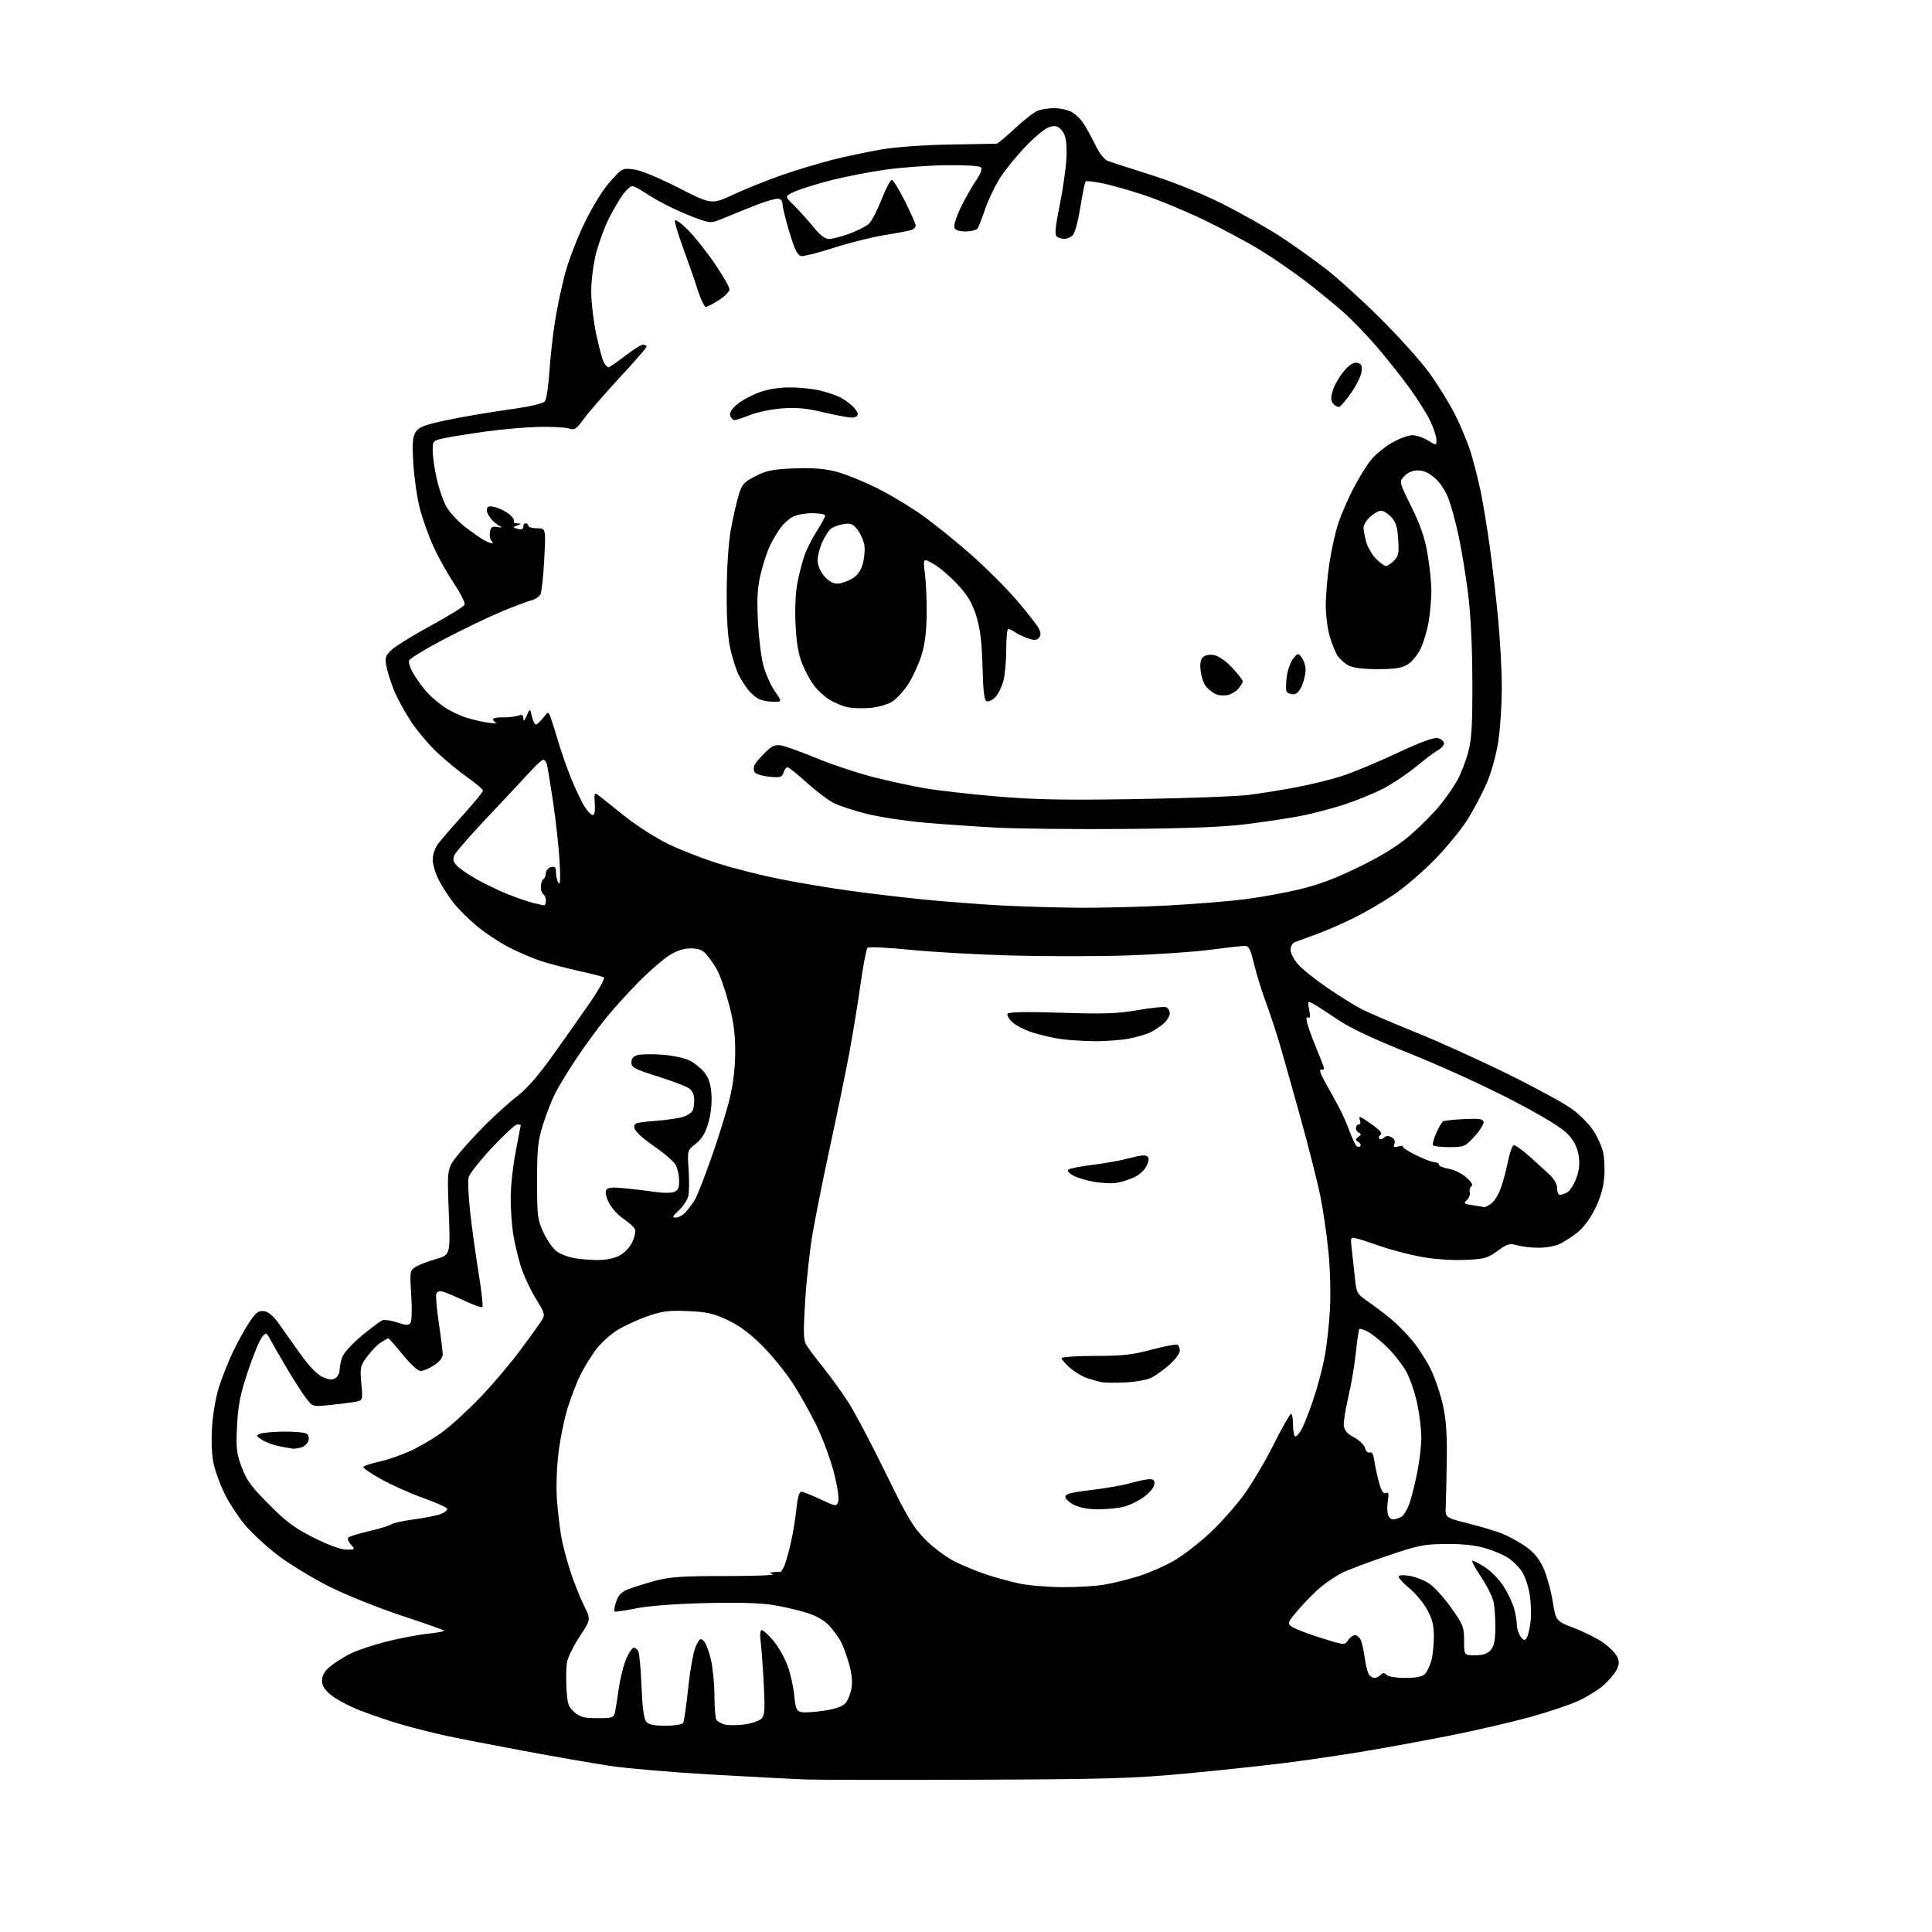 <?xml version="1.0" encoding="UTF-8" standalone="no"?>
<svg 
  version="1.1" 
  xmlns="http://www.w3.org/2000/svg" 
  xmlns:xlink="http://www.w3.org/1999/xlink" 
  xmlns:svg="http://www.w3.org/2000/svg"
  xmlns:rdf="http://www.w3.org/1999/02/22-rdf-syntax-ns#"
  xmlns:cc="http://creativecommons.org/ns#"
  xmlns:dc="http://purl.org/dc/elements/1.1/"
  viewBox="0 0 768 768"
  width="768"
  height="768"
>
<style>svg {background-color: white; }</style>"
<path stroke="none" fill="black" fill-rule="evenodd" d="M389.00,707.46C356.82,707.59 326.23,707.55 321.00,707.38C315.77,707.21 298.68,706.33 283.00,705.43C267.32,704.52 249.10,702.97 242.50,701.97C235.90,700.97 220.60,698.31 208.50,696.06C196.40,693.81 182.45,691.09 177.50,690.03C172.55,688.96 164.50,686.93 159.60,685.51C154.71,684.09 147.22,681.55 142.96,679.86C138.70,678.18 133.59,675.46 131.61,673.83C129.01,671.69 128.00,670.06 128.00,668.02C128.00,666.06 128.98,664.35 131.14,662.53C132.87,661.08 136.46,658.79 139.12,657.44C141.77,656.09 148.35,653.89 153.72,652.54C159.10,651.18 166.55,649.77 170.28,649.40C174.00,649.02 176.81,648.47 176.51,648.18C176.21,647.88 168.66,645.22 159.73,642.28C150.80,639.33 138.10,634.25 131.50,630.99C124.90,627.74 115.55,622.09 110.73,618.45C105.90,614.81 99.74,609.10 97.03,605.75C94.32,602.40 90.79,596.93 89.17,593.58C87.55,590.24 85.67,585.08 84.98,582.13C84.21,578.80 83.94,573.27 84.27,567.63C84.57,562.42 85.75,555.49 87.01,551.50C88.23,547.65 90.72,541.35 92.55,537.50C94.38,533.65 97.31,528.34 99.07,525.70C101.70,521.73 102.72,520.95 104.87,521.20C106.63,521.40 108.54,522.97 110.72,526.00C112.50,528.48 116.33,533.88 119.23,538.00C122.47,542.60 125.82,546.16 127.91,547.20C130.37,548.43 131.83,548.63 133.16,547.92C134.17,547.37 135.00,545.89 135.00,544.61C135.00,543.34 135.49,540.99 136.08,539.40C136.67,537.80 140.13,534.02 143.77,531.00C147.40,527.98 151.10,525.21 151.97,524.86C152.85,524.51 155.53,524.89 157.92,525.70C161.54,526.92 162.43,526.94 163.19,525.83C163.69,525.10 163.82,520.17 163.47,514.82C162.87,505.46 162.93,505.10 165.17,503.65C166.45,502.83 170.10,501.41 173.28,500.50C179.05,498.84 179.05,498.84 178.39,481.67C177.72,464.50 177.72,464.50 181.93,459.20C184.24,456.28 189.43,450.63 193.46,446.63C197.50,442.64 203.13,437.60 205.99,435.43C209.26,432.96 214.23,427.24 219.40,420.00C223.93,413.68 230.65,404.15 234.34,398.82C238.03,393.49 240.60,388.87 240.06,388.54C239.52,388.20 234.93,387.02 229.87,385.92C224.81,384.82 217.94,382.99 214.59,381.87C211.24,380.75 205.56,378.29 201.98,376.41C198.39,374.53 192.86,370.85 189.70,368.24C186.53,365.64 182.34,361.48 180.37,359.00C178.41,356.52 175.72,352.38 174.40,349.78C173.08,347.19 172.00,343.54 172.00,341.67C172.00,339.72 172.93,337.04 174.18,335.38C175.39,333.80 179.89,328.60 184.18,323.84C188.48,319.08 192.00,314.78 192.00,314.29C192.00,313.80 189.34,311.52 186.08,309.22C182.83,306.93 177.43,302.52 174.10,299.43C170.76,296.34 165.97,290.71 163.45,286.93C160.94,283.15 157.84,277.45 156.57,274.28C155.30,271.10 153.95,266.79 153.57,264.70C152.97,261.35 153.23,260.59 155.81,258.20C157.42,256.72 164.46,252.39 171.46,248.59C178.46,244.79 184.41,241.09 184.69,240.37C184.97,239.65 183.11,235.92 180.56,232.09C178.01,228.25 174.35,221.71 172.43,217.55C170.51,213.39 168.03,206.50 166.92,202.24C165.81,197.98 164.64,189.91 164.31,184.29C163.83,175.99 164.01,173.64 165.28,171.69C166.55,169.75 168.76,168.90 177.17,167.10C182.85,165.88 193.80,164.00 201.50,162.92C210.77,161.62 215.87,160.46 216.61,159.48C217.22,158.67 218.02,153.39 218.40,147.75C218.77,142.11 219.75,133.22 220.57,128.00C221.39,122.78 223.18,114.22 224.55,109.00C225.92,103.78 229.47,94.53 232.44,88.45C235.68,81.82 239.74,75.28 242.61,72.09C247.31,66.86 247.45,66.79 251.94,67.35C254.73,67.70 261.62,70.53 269.68,74.64C282.86,81.36 282.86,81.36 291.68,77.27C296.53,75.02 305.19,71.55 310.92,69.56C316.65,67.58 325.67,64.85 330.96,63.51C336.26,62.17 345.07,60.32 350.54,59.39C356.50,58.39 367.53,57.61 378.00,57.45C387.62,57.30 395.85,57.14 396.28,57.09C396.70,57.04 399.97,54.29 403.53,50.97C407.09,47.66 411.16,44.51 412.57,43.97C413.98,43.44 416.92,43.00 419.11,43.00C421.31,43.00 424.38,43.66 425.95,44.48C427.52,45.29 429.80,47.57 431.02,49.54C432.24,51.51 434.32,55.36 435.64,58.09C436.98,60.87 439.01,63.44 440.27,63.92C441.49,64.40 449.18,66.89 457.33,69.47C466.57,72.38 477.34,76.73 485.87,81.00C493.41,84.78 503.83,90.66 509.04,94.07C514.24,97.49 522.33,103.24 527.00,106.86C531.67,110.47 541.41,119.30 548.62,126.47C555.84,133.63 564.55,143.31 567.98,147.98C571.40,152.64 576.13,160.29 578.49,164.98C580.84,169.66 583.70,176.65 584.85,180.50C585.99,184.35 587.64,190.88 588.52,195.00C589.39,199.12 590.98,208.65 592.05,216.17C593.11,223.69 594.66,236.93 595.49,245.58C596.32,254.24 597.00,266.76 596.99,273.41C596.99,280.06 596.38,289.55 595.63,294.51C594.88,299.49 592.92,306.76 591.22,310.79C589.54,314.79 586.06,321.44 583.49,325.57C580.92,329.70 574.92,337.03 570.16,341.86C565.40,346.70 558.12,352.92 553.99,355.69C549.86,358.47 542.89,362.54 538.49,364.74C534.10,366.94 527.35,369.89 523.50,371.29C519.65,372.68 515.71,374.14 514.75,374.52C513.77,374.91 513.00,376.26 513.00,377.57C513.00,378.87 514.36,381.48 516.02,383.37C517.68,385.26 522.97,389.49 527.77,392.77C532.57,396.05 538.80,399.90 541.61,401.32C544.42,402.73 554.10,406.87 563.11,410.51C572.13,414.15 588.58,421.61 599.68,427.09C610.78,432.57 622.23,438.83 625.13,441.01C628.03,443.19 631.66,446.85 633.21,449.14C634.75,451.43 636.51,455.15 637.11,457.41C637.72,459.66 638.00,464.34 637.72,467.80C637.38,472.08 636.21,476.16 634.08,480.50C632.21,484.28 629.42,488.08 627.22,489.81C625.17,491.41 622.06,493.46 620.30,494.36C618.52,495.27 614.74,496.00 611.79,496.00C608.87,496.00 604.97,495.56 603.11,495.03C600.11,494.17 599.24,494.42 595.26,497.28C591.17,500.22 590.01,500.53 582.06,500.84C576.77,501.05 569.94,500.55 564.67,499.56C559.90,498.67 552.74,496.79 548.75,495.38C544.76,493.97 540.44,492.57 539.14,492.27C536.85,491.74 536.79,491.87 537.35,496.61C537.67,499.30 538.22,504.36 538.58,507.85C539.20,513.99 539.37,514.30 543.75,517.35C546.25,519.08 550.31,522.15 552.77,524.17C555.24,526.18 559.18,530.18 561.53,533.04C563.88,535.90 567.16,541.03 568.82,544.44C570.48,547.85 572.63,554.21 573.58,558.57C574.86,564.37 575.27,570.26 575.11,580.50C575.00,588.20 574.82,596.48 574.70,598.90C574.50,603.31 574.50,603.31 583.50,605.55C588.45,606.78 594.60,608.62 597.18,609.65C599.75,610.67 603.94,612.98 606.49,614.78C609.77,617.09 611.84,619.59 613.51,623.28C614.82,626.15 616.48,632.08 617.20,636.46C618.50,644.41 618.50,644.41 625.84,647.21C629.87,648.74 635.10,651.39 637.46,653.08C639.82,654.78 642.26,657.27 642.88,658.63C643.75,660.55 643.68,661.72 642.55,663.90C641.75,665.44 639.41,668.19 637.33,670.01C635.26,671.83 630.69,674.63 627.18,676.22C623.68,677.81 615.11,680.67 608.15,682.58C601.19,684.48 587.85,687.59 578.50,689.49C569.15,691.38 553.62,694.26 544.00,695.89C534.38,697.53 519.08,699.78 510.00,700.90C500.93,702.03 483.15,703.91 470.50,705.09C450.55,706.95 439.74,707.26 389.00,707.46zM264.56,686.00C268.06,686.00 271.18,685.51 271.56,684.91C271.93,684.31 272.84,677.99 273.59,670.87C274.35,663.57 275.67,656.39 276.62,654.39C278.09,651.30 278.47,651.04 279.75,652.32C280.56,653.13 281.83,656.42 282.59,659.64C283.35,662.86 283.98,669.33 284.00,674.00C284.02,678.67 284.36,683.00 284.77,683.62C285.17,684.23 286.56,685.06 287.86,685.47C289.16,685.87 292.64,685.90 295.61,685.53C298.57,685.16 301.73,684.13 302.62,683.24C304.00,681.86 304.14,679.88 303.61,669.56C303.27,662.93 302.72,655.36 302.39,652.75C302.02,649.79 302.18,648.00 302.82,648.00C303.38,648.00 305.40,649.81 307.30,652.03C309.19,654.25 311.73,658.64 312.93,661.78C314.14,664.92 315.38,670.32 315.71,673.77C316.20,679.08 316.62,680.12 318.43,680.57C319.60,680.87 323.70,680.62 327.53,680.03C332.29,679.29 335.03,678.32 336.16,676.97C337.08,675.88 338.13,673.21 338.49,671.03C338.93,668.45 338.58,665.06 337.48,661.30C336.56,658.12 335.17,654.29 334.38,652.78C333.60,651.26 331.60,648.48 329.94,646.58C327.84,644.19 325.01,642.52 320.70,641.13C317.29,640.02 311.06,638.59 306.85,637.94C301.94,637.18 292.29,636.94 279.85,637.27C267.86,637.58 257.49,638.39 252.60,639.40C248.25,640.29 244.49,640.82 244.25,640.58C244.00,640.33 244.32,638.57 244.95,636.66C245.81,634.05 247.02,632.81 249.80,631.72C251.83,630.91 256.65,629.41 260.50,628.38C266.28,626.83 271.10,626.50 288.21,626.50C299.61,626.50 308.16,626.19 307.21,625.82C305.71,625.22 305.75,625.12 307.50,624.95C308.60,624.85 309.79,624.80 310.14,624.85C310.50,624.89 311.28,623.71 311.88,622.21C312.48,620.72 313.63,616.58 314.44,613.00C315.25,609.42 316.22,603.46 316.59,599.75C317.04,595.31 317.71,593.00 318.55,593.00C319.25,593.00 322.67,594.35 326.14,595.99C332.27,598.89 332.49,598.92 333.20,596.99C333.63,595.82 332.95,591.12 331.54,585.57C330.23,580.38 327.12,571.94 324.64,566.82C322.17,561.69 317.78,553.90 314.89,549.50C312.00,545.10 306.53,538.42 302.73,534.66C298.03,530.00 293.69,526.82 289.16,524.69C283.62,522.10 280.98,521.51 273.47,521.18C265.75,520.84 263.38,521.15 257.20,523.29C253.23,524.68 247.74,527.24 245.00,529.00C242.27,530.75 238.51,534.28 236.64,536.84C234.77,539.40 232.12,543.75 230.74,546.50C229.36,549.25 227.09,555.12 225.70,559.55C224.30,563.97 222.62,572.26 221.96,577.96C221.24,584.09 221.03,591.80 221.44,596.84C221.82,601.52 222.58,607.86 223.12,610.93C223.66,613.99 225.27,620.10 226.69,624.50C228.12,628.90 230.54,635.03 232.09,638.12C234.90,643.75 234.90,643.75 230.47,650.48C228.04,654.19 225.76,658.75 225.41,660.62C225.06,662.48 224.96,667.21 225.18,671.13C225.53,677.41 225.90,678.52 228.35,680.62C230.64,682.59 232.21,683.00 237.54,683.00C243.39,683.00 244.00,682.80 244.44,680.75C244.71,679.51 245.41,675.15 246.00,671.06C246.59,666.96 247.94,661.67 248.98,659.31C250.03,656.94 251.34,655.00 251.88,655.00C252.43,655.00 253.25,655.56 253.69,656.25C254.14,656.94 254.72,663.17 255.00,670.10C255.34,678.67 255.94,683.22 256.87,684.35C257.88,685.56 259.91,686.00 264.56,686.00zM546.42,667.00C547.07,667.00 548.14,666.46 548.80,665.80C549.73,664.87 550.27,664.87 551.20,665.80C551.88,666.48 555.12,667.00 558.63,667.00C562.89,667.00 565.34,666.52 566.39,665.47C567.23,664.62 568.39,662.26 568.96,660.22C569.52,658.17 569.99,653.86 569.99,650.64C570.00,646.17 569.37,643.60 567.33,639.87C565.86,637.17 562.71,633.37 560.33,631.42C557.95,629.46 556.00,627.39 556.00,626.81C556.00,626.12 557.50,625.98 560.25,626.42C562.59,626.79 566.14,628.17 568.14,629.49C570.14,630.80 574.08,635.15 576.89,639.14C581.62,645.84 582.00,646.82 582.00,652.19C582.00,658.00 582.00,658.00 586.35,658.00C589.44,658.00 591.22,657.42 592.52,655.98C593.89,654.47 594.37,652.27 594.42,647.23C594.47,643.53 594.15,638.84 593.72,636.81C593.29,634.79 591.10,630.38 588.85,627.01C586.60,623.65 584.96,620.70 585.21,620.46C585.45,620.22 587.66,621.30 590.12,622.86C592.60,624.44 595.99,627.89 597.71,630.60C599.42,633.30 601.31,637.30 601.90,639.50C602.50,641.70 602.99,644.65 602.99,646.06C603.00,647.47 603.67,649.49 604.48,650.56C605.71,652.16 606.12,652.26 606.88,651.10C607.39,650.32 608.08,647.40 608.42,644.60C608.75,641.79 608.59,636.85 608.04,633.60C607.50,630.36 606.08,626.29 604.89,624.55C603.70,622.81 601.26,620.43 599.47,619.25C597.67,618.08 593.57,616.34 590.35,615.40C586.45,614.25 581.26,613.70 574.78,613.76C565.97,613.84 563.79,614.28 551.34,618.50C543.79,621.06 535.79,624.08 533.56,625.20C531.33,626.32 527.62,628.77 525.32,630.63C523.02,632.50 518.98,636.54 516.35,639.62C511.74,645.02 511.64,645.26 513.54,646.65C514.62,647.44 519.77,649.43 525.00,651.07C534.46,654.04 534.51,654.04 535.87,652.03C536.63,650.91 537.85,650.00 538.59,650.00C539.33,650.00 540.34,650.79 540.85,651.75C541.36,652.71 542.10,655.98 542.50,659.00C542.90,662.02 543.68,665.06 544.23,665.75C544.79,666.44 545.77,667.00 546.42,667.00zM422.00,630.91C427.77,630.95 435.33,630.53 438.79,629.96C442.24,629.40 448.54,627.84 452.79,626.50C457.03,625.15 463.38,622.35 466.90,620.28C470.42,618.20 476.68,613.35 480.83,609.50C484.97,605.65 491.01,598.90 494.24,594.50C497.48,590.10 502.89,580.99 506.27,574.25C509.65,567.51 512.78,562.00 513.21,562.00C513.64,562.00 514.00,564.02 514.00,566.50C514.00,568.98 514.44,571.00 514.97,571.00C515.51,571.00 516.70,569.56 517.61,567.79C518.52,566.02 520.56,560.77 522.13,556.12C523.70,551.47 525.68,544.03 526.53,539.58C527.38,535.14 528.35,526.55 528.68,520.50C529.02,514.29 528.75,504.27 528.07,497.50C527.41,490.90 525.98,481.08 524.90,475.67C523.82,470.27 520.23,456.09 516.93,444.17C513.63,432.25 509.79,418.68 508.40,414.00C507.00,409.32 504.60,402.12 503.06,398.00C501.52,393.88 499.48,387.24 498.52,383.25C497.09,377.29 496.43,376.00 494.81,376.00C493.73,376.00 487.36,376.71 480.67,377.59C473.98,378.46 458.82,379.47 447.00,379.84C435.18,380.20 414.70,380.19 401.50,379.82C388.30,379.45 370.34,378.42 361.58,377.54C352.83,376.66 345.29,376.31 344.83,376.77C344.37,377.23 343.11,383.88 342.02,391.55C340.94,399.22 338.96,411.35 337.63,418.50C336.30,425.65 332.92,442.07 330.12,455.00C327.33,467.93 324.12,483.89 323.00,490.48C321.87,497.07 320.55,509.22 320.05,517.48C319.26,530.57 319.35,532.82 320.75,535.00C321.63,536.38 324.69,540.42 327.56,544.00C330.42,547.58 334.81,553.68 337.31,557.56C339.80,561.44 346.44,574.02 352.06,585.52C360.91,603.65 363.03,607.19 367.95,612.11C371.07,615.23 376.29,619.12 379.56,620.75C382.83,622.38 388.47,624.70 392.10,625.89C395.74,627.09 401.59,628.69 405.10,629.45C408.62,630.22 416.23,630.87 422.00,630.91zM137.76,616.00C141.26,616.00 141.28,615.97 139.48,613.98C138.40,612.78 138.03,611.62 138.57,611.14C139.08,610.69 142.88,609.54 147.00,608.58C151.12,607.62 154.99,606.42 155.59,605.93C156.19,605.43 160.24,604.55 164.59,603.97C168.94,603.40 173.75,602.43 175.29,601.82C176.82,601.22 177.93,600.28 177.75,599.74C177.57,599.20 173.32,597.30 168.32,595.51C163.31,593.72 155.79,590.37 151.60,588.05C147.41,585.74 144.19,583.51 144.44,583.09C144.70,582.68 147.52,581.76 150.70,581.05C153.89,580.35 159.36,578.48 162.85,576.90C166.34,575.33 171.96,572.06 175.35,569.64C178.73,567.22 185.57,561.02 190.54,555.87C195.51,550.72 202.74,542.23 206.62,537.00C210.49,531.77 214.38,526.38 215.25,525.00C216.77,522.60 216.67,522.23 212.89,516.02C210.71,512.45 208.05,506.68 206.98,503.19C205.90,499.71 204.57,494.08 204.02,490.68C203.47,487.28 203.01,480.80 203.01,476.29C203.00,471.77 203.90,463.44 205.00,457.79C206.10,452.13 207.00,447.39 207.00,447.25C207.00,447.11 206.36,447.00 205.58,447.00C204.80,447.00 200.29,451.16 195.54,456.24C190.80,461.33 186.63,466.62 186.29,467.99C185.94,469.37 186.20,475.45 186.86,481.50C187.52,487.55 189.02,498.46 190.21,505.74C191.39,513.02 192.09,519.24 191.77,519.56C191.45,519.89 188.33,518.80 184.84,517.16C181.35,515.52 177.49,513.88 176.25,513.52C174.75,513.08 173.81,513.34 173.45,514.27C173.15,515.05 173.60,520.33 174.45,526.02C175.30,531.70 175.99,537.29 175.99,538.43C175.98,539.69 174.61,541.38 172.50,542.75C170.59,543.99 168.20,545.00 167.19,545.00C166.13,545.00 163.10,542.23 160.08,538.50C157.17,534.92 154.61,532.00 154.37,532.00C154.13,532.00 152.75,532.77 151.32,533.71C149.88,534.65 147.43,537.19 145.86,539.35C143.19,543.03 143.05,543.71 143.64,550.01C144.26,556.73 144.26,556.73 140.88,557.31C139.02,557.63 134.52,558.19 130.88,558.55C124.26,559.21 124.26,559.21 121.62,555.74C120.17,553.84 116.84,548.67 114.24,544.26C111.63,539.84 108.67,534.72 107.66,532.87C105.81,529.51 105.81,529.51 104.05,531.69C103.08,532.89 100.59,538.96 98.53,545.18C95.50,554.27 94.66,558.51 94.24,566.70C93.78,575.71 93.99,577.63 96.06,583.20C97.99,588.40 99.89,591.00 106.95,598.07C113.93,605.07 117.22,607.50 124.85,611.32C130.72,614.26 135.53,616.00 137.76,616.00zM553.68,604.00C554.48,604.00 555.96,603.55 556.98,603.01C558.00,602.46 559.55,599.87 560.42,597.24C561.29,594.61 562.68,588.94 563.50,584.64C564.33,580.34 565.00,574.37 565.00,571.37C565.00,568.37 564.29,562.45 563.42,558.21C562.54,553.97 560.63,548.27 559.17,545.54C557.70,542.82 554.32,538.42 551.65,535.77C548.98,533.12 545.45,530.25 543.81,529.40C542.16,528.55 540.61,528.06 540.36,528.31C540.11,528.56 539.49,532.78 538.98,537.68C538.47,542.59 537.12,550.55 535.97,555.39C534.82,560.22 534.02,565.35 534.19,566.79C534.41,568.66 535.60,569.99 538.28,571.40C540.38,572.50 542.31,574.38 542.62,575.62C542.95,576.92 543.73,577.66 544.48,577.37C545.36,577.03 545.96,578.11 546.32,580.69C546.62,582.78 547.45,586.65 548.17,589.27C549.08,592.64 549.87,593.88 550.87,593.50C551.96,593.08 552.15,593.71 551.71,596.41C551.40,598.30 551.39,600.79 551.69,601.93C551.99,603.07 552.89,604.00 553.68,604.00zM436.50,599.97C432.75,599.99 429.19,599.34 427.00,598.25C425.07,597.29 423.50,595.83 423.50,595.00C423.50,593.84 425.85,593.23 433.85,592.29C439.54,591.63 446.58,590.39 449.50,589.54C452.42,588.69 455.78,588.00 456.97,588.00C458.64,588.00 459.07,588.51 458.82,590.21C458.64,591.43 456.68,593.69 454.43,595.27C452.19,596.85 448.59,598.54 446.43,599.04C444.27,599.54 439.80,599.96 436.50,599.97zM116.50,575.88C115.95,575.82 113.53,575.39 111.12,574.92C108.71,574.45 105.58,573.30 104.16,572.37C101.71,570.77 101.68,570.63 103.54,569.91C104.62,569.49 108.88,569.12 113.00,569.09C117.12,569.06 121.11,569.42 121.86,569.89C122.68,570.41 122.96,571.55 122.57,572.77C122.22,573.88 120.94,575.05 119.72,575.38C118.50,575.71 117.05,575.93 116.50,575.88zM447.10,549.55C442.92,549.74 438.60,549.66 437.50,549.38C436.40,549.10 434.00,548.40 432.16,547.83C430.33,547.26 427.29,545.44 425.41,543.79C423.54,542.14 422.00,540.39 422.00,539.90C422.00,539.40 427.96,539.00 435.25,539.00C446.23,539.00 450.10,538.57 457.84,536.49C462.97,535.12 467.59,534.24 468.09,534.55C468.59,534.86 469.00,535.94 469.00,536.94C469.00,537.95 467.23,540.37 465.06,542.33C462.89,544.28 459.67,546.63 457.91,547.55C456.00,548.53 451.59,549.35 447.10,549.55zM237.00,500.88C240.44,500.95 243.81,500.34 246.00,499.25C248.07,498.21 250.22,496.03 251.27,493.88C252.24,491.89 252.77,489.57 252.44,488.72C252.12,487.86 250.09,486.00 247.94,484.58C245.80,483.16 243.16,480.28 242.09,478.19C240.91,475.87 240.47,473.85 240.98,473.03C241.61,472.01 243.43,471.86 248.65,472.38C252.42,472.76 257.82,473.42 260.65,473.84C263.49,474.27 266.75,474.27 267.90,473.84C269.54,473.24 269.99,472.23 269.96,469.28C269.95,467.20 269.32,464.40 268.57,463.05C267.83,461.71 263.91,458.32 259.86,455.54C255.28,452.39 252.39,449.68 252.20,448.38C251.92,446.43 252.52,446.23 260.54,445.58C265.29,445.20 270.37,444.43 271.82,443.88C273.27,443.33 274.80,442.34 275.21,441.69C275.63,441.03 275.98,439.06 275.98,437.31C275.99,435.17 275.30,433.62 273.87,432.62C272.69,431.80 267.07,429.66 261.37,427.86C252.19,424.98 251.00,424.34 251.00,422.32C251.00,420.69 251.75,419.85 253.61,419.38C255.05,419.02 259.44,418.97 263.38,419.27C267.31,419.57 272.10,420.58 274.02,421.51C275.93,422.45 278.60,424.58 279.95,426.25C281.72,428.46 282.51,430.86 282.81,435.01C283.06,438.53 282.59,442.89 281.59,446.34C280.41,450.39 279.03,452.69 276.59,454.64C273.21,457.33 273.21,457.33 273.74,465.06C274.03,469.31 273.96,474.03 273.58,475.54C273.20,477.06 271.51,479.59 269.84,481.15C267.24,483.58 267.07,484.00 268.72,484.00C269.78,484.00 271.55,482.99 272.64,481.75C273.74,480.51 275.34,478.35 276.21,476.95C277.07,475.55 280.07,467.90 282.87,459.95C285.67,452.00 288.93,441.45 290.11,436.50C291.51,430.62 292.25,424.21 292.26,418.00C292.27,410.85 291.62,406.05 289.62,398.59C288.16,393.13 286.00,387.06 284.82,385.09C283.64,383.11 281.77,380.49 280.66,379.25C279.19,377.60 277.54,377.00 274.52,377.00C271.70,377.00 268.99,377.90 265.95,379.84C263.50,381.40 258.18,386.01 254.13,390.09C250.08,394.16 244.19,400.65 241.05,404.50C237.91,408.35 232.63,415.55 229.31,420.50C226.00,425.45 222.14,431.76 220.74,434.53C219.34,437.29 217.14,442.91 215.85,447.03C213.82,453.48 213.50,456.55 213.50,469.50C213.50,483.65 213.65,484.82 216.16,490.17C217.62,493.28 220.02,496.62 221.49,497.59C222.97,498.55 225.82,499.66 227.84,500.06C229.85,500.45 233.97,500.82 237.00,500.88zM590.03,479.86C590.32,479.94 591.52,479.33 592.69,478.50C593.87,477.68 595.56,475.09 596.44,472.75C597.33,470.41 598.64,465.60 599.35,462.06C600.07,458.51 601.11,455.46 601.68,455.27C602.25,455.08 605.12,457.08 608.06,459.72C611.00,462.35 614.66,465.70 616.20,467.17C617.85,468.75 619.00,470.90 619.00,472.42C619.00,473.84 619.48,475.00 620.07,475.00C620.65,475.00 621.96,474.56 622.98,474.01C623.99,473.47 625.59,471.01 626.53,468.55C627.76,465.34 628.05,462.79 627.55,459.46C627.06,456.23 625.83,453.71 623.43,451.05C621.05,448.42 614.31,444.28 601.28,437.45C590.87,432.00 572.89,423.78 560.79,418.94C545.63,412.88 536.78,408.71 531.62,405.21C527.54,402.44 523.20,399.64 521.97,398.99C519.80,397.82 519.76,397.90 520.43,401.49C520.92,404.09 520.80,404.99 520.02,404.51C519.26,404.04 519.14,404.71 519.62,406.67C520.00,408.22 521.61,412.65 523.20,416.50C524.78,420.35 526.17,423.95 526.29,424.50C526.41,425.05 525.88,425.37 525.13,425.21C524.28,425.03 524.99,427.09 527.04,430.71C528.84,433.89 531.27,438.30 532.43,440.50C533.60,442.70 535.39,446.75 536.41,449.50C537.43,452.25 538.65,454.92 539.11,455.43C539.58,455.95 540.30,456.03 540.70,455.63C541.11,455.22 540.78,454.47 539.97,453.95C538.68,453.12 538.68,452.87 540.00,451.92C541.13,451.11 541.19,450.72 540.25,450.34C539.56,450.06 539.00,449.20 539.00,448.42C539.00,447.64 539.50,447.00 540.11,447.00C540.72,447.00 540.95,446.32 540.64,445.50C540.32,444.68 540.31,444.00 540.62,444.00C540.92,444.00 543.17,445.43 545.60,447.18C548.63,449.36 549.64,450.60 548.80,451.13C548.11,451.55 547.89,452.22 548.30,452.63C548.70,453.03 549.54,452.86 550.17,452.23C550.94,451.46 551.89,451.41 553.12,452.06C554.25,452.67 554.69,453.64 554.29,454.68C553.79,455.99 554.12,456.20 555.93,455.73C557.18,455.40 557.94,455.39 557.62,455.71C557.30,456.03 559.62,457.57 562.77,459.14C565.92,460.71 569.29,461.99 570.25,462.00C571.21,462.00 572.00,462.44 572.00,462.99C572.00,463.53 573.72,464.25 575.81,464.59C577.91,464.92 581.08,466.46 582.85,468.01C584.93,469.83 585.68,471.08 584.95,471.53C584.33,471.91 584.02,472.98 584.26,473.89C584.50,474.81 583.99,476.22 583.11,477.03C581.70,478.35 581.95,478.56 585.52,479.11C587.71,479.44 589.74,479.78 590.03,479.86zM443.50,470.27C441.85,470.50 438.12,470.31 435.20,469.85C432.29,469.38 428.53,468.29 426.84,467.42C425.12,466.53 424.15,465.45 424.64,464.97C425.11,464.50 429.55,463.62 434.50,463.02C439.45,462.41 446.11,461.20 449.30,460.31C453.29,459.21 455.43,459.03 456.14,459.74C456.85,460.45 456.70,461.69 455.65,463.70C454.77,465.41 452.54,467.31 450.32,468.24C448.22,469.13 445.15,470.04 443.50,470.27zM576.17,456.00C572.84,456.00 569.90,455.64 569.63,455.21C569.36,454.77 569.96,452.57 570.96,450.33C571.97,448.08 573.18,446.01 573.65,445.73C574.12,445.45 577.87,445.06 581.98,444.86C588.04,444.57 589.52,444.79 589.75,446.00C589.90,446.82 588.28,449.41 586.13,451.75C582.37,455.85 582.02,456.00 576.17,456.00zM434.57,413.88C430.13,413.81 424.18,413.41 421.33,412.99C418.49,412.58 413.65,411.45 410.58,410.48C407.51,409.52 403.85,407.66 402.44,406.36C401.04,405.06 400.17,403.53 400.52,402.96C400.95,402.27 408.03,402.15 421.83,402.58C438.94,403.12 444.19,402.94 452.31,401.54C457.71,400.60 462.77,400.08 463.56,400.39C464.35,400.69 465.00,401.77 465.00,402.79C465.00,403.82 463.99,405.58 462.75,406.71C461.51,407.84 459.14,409.45 457.48,410.29C455.82,411.13 451.80,412.31 448.55,412.91C445.29,413.51 439.00,413.94 434.57,413.88zM428.50,360.84C437.30,360.92 453.23,360.52 463.91,359.96C474.58,359.40 488.53,358.27 494.91,357.46C501.28,356.64 511.23,354.82 517.00,353.43C524.35,351.65 531.40,348.97 540.50,344.49C549.42,340.11 555.69,336.22 560.48,332.10C564.32,328.80 569.57,323.55 572.14,320.44C574.71,317.32 577.97,312.64 579.39,310.03C580.81,307.42 582.73,302.41 583.66,298.89C585.02,293.75 585.34,288.18 585.28,270.50C585.23,256.21 584.61,243.94 583.53,235.50C582.60,228.35 580.94,218.22 579.82,213.00C578.70,207.78 576.91,201.16 575.84,198.31C574.71,195.29 572.45,191.84 570.42,190.06C568.04,187.97 565.88,187.00 563.64,187.00C561.52,187.00 559.60,187.80 558.25,189.25C556.14,191.50 556.14,191.50 561.07,201.50C564.75,208.97 566.38,213.75 567.50,220.38C568.32,225.27 569.00,231.79 568.99,234.88C568.99,237.97 568.52,243.35 567.96,246.84C567.39,250.32 565.97,255.21 564.80,257.70C563.62,260.22 561.30,263.06 559.59,264.11C557.18,265.58 554.55,265.99 547.70,266.00C541.97,266.00 537.92,265.50 536.10,264.55C534.56,263.75 532.60,262.03 531.74,260.72C530.88,259.42 529.46,255.94 528.59,252.99C527.72,250.05 527.00,244.46 527.01,240.57C527.01,236.68 527.67,229.15 528.47,223.82C529.27,218.50 530.88,211.30 532.05,207.82C533.22,204.35 535.93,198.12 538.07,194.00C540.21,189.88 543.37,184.79 545.09,182.71C546.81,180.62 550.53,177.59 553.36,175.97C556.19,174.35 559.80,173.01 561.38,173.01C562.97,173.00 565.78,173.94 567.63,175.08C571.00,177.16 571.00,177.16 570.99,174.83C570.98,173.55 569.92,170.25 568.63,167.50C567.33,164.75 563.69,158.92 560.54,154.55C557.38,150.18 551.51,142.75 547.48,138.05C543.46,133.35 537.32,126.99 533.84,123.92C530.35,120.85 523.67,115.40 519.00,111.81C514.33,108.22 506.32,102.70 501.20,99.55C496.09,96.40 485.95,90.95 478.67,87.45C471.39,83.95 460.72,79.52 454.96,77.61C449.21,75.70 441.70,73.57 438.28,72.87C434.86,72.18 431.83,71.84 431.55,72.12C431.27,72.40 430.31,77.10 429.41,82.56C428.38,88.83 427.19,92.96 426.20,93.75C425.33,94.44 423.92,94.99 423.06,94.98C422.20,94.98 420.91,94.60 420.20,94.14C419.14,93.48 419.39,90.82 421.45,80.48C422.85,73.42 424.00,64.63 424.00,60.93C424.00,55.92 423.54,53.65 422.17,51.96C420.70,50.15 419.75,49.84 417.42,50.40C415.65,50.83 411.74,53.99 407.50,58.43C403.65,62.46 398.93,68.37 397.01,71.57C395.09,74.77 392.60,80.11 391.48,83.44C390.36,86.77 389.09,90.06 388.66,90.75C388.23,91.44 386.09,92.00 383.91,92.00C381.32,92.00 379.74,91.48 379.37,90.51C379.05,89.70 380.14,86.21 381.78,82.76C383.41,79.32 386.14,74.48 387.83,72.00C389.89,68.99 390.57,67.18 389.90,66.50C389.31,65.92 383.59,65.57 376.20,65.67C369.21,65.76 358.39,66.55 352.14,67.43C345.89,68.30 336.22,70.17 330.64,71.58C325.06,72.99 318.56,75.00 316.18,76.05C311.86,77.95 311.86,77.95 315.68,81.72C317.79,83.80 321.24,87.64 323.36,90.25C325.98,93.49 327.96,95.00 329.57,95.00C330.86,95.00 334.53,94.05 337.71,92.88C340.90,91.72 344.37,89.94 345.44,88.92C346.50,87.90 348.75,83.57 350.44,79.29C352.12,75.00 353.95,71.50 354.49,71.50C355.04,71.50 357.40,75.33 359.74,80.00C362.08,84.67 363.99,89.01 363.99,89.64C364.00,90.27 363.32,91.05 362.48,91.37C361.64,91.69 356.79,92.62 351.70,93.44C346.60,94.26 337.50,96.54 331.47,98.50C325.43,100.46 319.62,101.93 318.55,101.78C317.03,101.56 316.00,99.51 313.87,92.50C312.36,87.55 311.10,82.49 311.07,81.25C311.02,79.70 310.39,79.00 309.02,79.00C307.94,79.00 304.22,80.10 300.77,81.43C297.32,82.77 291.85,84.98 288.62,86.34C282.75,88.79 282.72,88.80 277.54,87.01C274.68,86.03 269.60,83.87 266.25,82.20C262.90,80.54 258.45,78.02 256.35,76.59C254.25,75.17 251.99,74.00 251.32,74.00C250.65,74.00 249.00,75.46 247.66,77.25C246.32,79.04 243.79,83.36 242.04,86.86C240.29,90.35 237.99,96.61 236.93,100.77C235.84,105.03 235.01,111.63 235.02,115.91C235.02,120.08 235.91,127.67 236.99,132.76C238.06,137.85 239.42,142.92 240.01,144.01C240.59,145.10 241.43,146.00 241.86,146.00C242.29,146.00 245.26,143.97 248.45,141.50C251.63,139.02 254.86,137.00 255.62,137.00C256.38,137.00 257.00,137.36 257.00,137.80C257.00,138.24 252.22,143.75 246.38,150.05C240.54,156.35 234.17,163.67 232.23,166.32C229.07,170.64 228.44,171.06 226.10,170.32C224.67,169.87 219.34,169.59 214.25,169.69C209.17,169.80 199.72,170.62 193.25,171.51C186.79,172.40 179.36,173.59 176.75,174.15C172.05,175.15 172.00,175.21 172.00,179.14C172.00,181.32 172.72,186.34 173.60,190.30C174.48,194.26 176.26,199.34 177.55,201.59C178.84,203.84 182.28,207.49 185.20,209.71C188.11,211.93 191.48,214.26 192.68,214.87C193.89,215.49 195.21,216.00 195.63,216.00C196.06,216.00 195.93,215.53 195.35,214.95C194.77,214.37 194.51,212.80 194.76,211.46C195.15,209.44 195.68,209.10 197.86,209.52C199.31,209.79 199.85,209.72 199.05,209.35C198.25,208.99 196.86,207.98 195.96,207.10C195.06,206.22 194.04,204.73 193.70,203.78C193.36,202.84 193.54,201.78 194.10,201.44C194.66,201.09 196.56,201.38 198.31,202.08C200.06,202.78 202.26,204.12 203.19,205.07C204.12,206.01 204.61,207.06 204.27,207.39C203.94,207.73 204.53,208.03 205.58,208.07C207.45,208.14 207.45,208.16 205.55,208.90C203.70,209.63 203.71,209.69 205.80,210.24C207.30,210.63 208.00,210.36 208.00,209.41C208.00,208.63 208.45,208.00 209.00,208.00C209.55,208.00 210.00,208.45 210.00,209.00C210.00,209.55 211.57,210.00 213.49,210.00C216.98,210.00 216.98,210.00 216.35,222.25C216.01,228.99 215.32,235.28 214.83,236.24C214.34,237.19 212.72,238.28 211.22,238.65C209.72,239.02 204.42,241.02 199.44,243.09C194.46,245.15 184.26,250.05 176.78,253.96C169.30,257.87 162.92,261.75 162.61,262.58C162.29,263.41 163.20,265.98 164.64,268.29C166.07,270.61 168.42,273.78 169.87,275.35C171.32,276.92 174.33,279.47 176.56,281.02C178.79,282.57 182.84,284.51 185.56,285.34C188.28,286.17 192.30,287.07 194.50,287.34C196.70,287.60 197.94,287.60 197.25,287.33C196.56,287.05 196.00,286.43 196.00,285.94C196.00,285.45 197.69,285.10 199.75,285.16C201.81,285.23 204.51,284.94 205.75,284.53C207.54,283.92 208.01,284.14 208.05,285.63C208.08,286.92 208.50,286.57 209.39,284.50C210.69,281.50 210.69,281.50 211.43,284.75C211.83,286.54 212.54,288.00 213.01,288.00C213.47,288.00 214.78,286.82 215.91,285.39C217.96,282.78 217.96,282.78 218.88,285.17C219.38,286.49 220.78,290.93 221.99,295.04C223.20,299.14 225.58,305.88 227.27,310.00C228.97,314.12 231.29,318.96 232.43,320.74C233.57,322.52 235.00,323.98 235.62,323.99C236.33,324.00 236.63,322.33 236.44,319.42C236.15,315.17 236.26,314.94 237.92,316.17C238.91,316.90 243.48,320.54 248.10,324.26C252.71,327.99 260.54,333.01 265.49,335.44C270.45,337.86 279.68,341.44 286.00,343.40C292.32,345.36 303.12,348.07 310.00,349.44C316.88,350.80 328.80,352.81 336.50,353.91C344.20,355.01 357.70,356.62 366.50,357.50C375.30,358.38 389.25,359.46 397.50,359.90C405.75,360.34 419.70,360.77 428.50,360.84zM216.25,359.90C216.66,359.95 217.00,359.13 217.00,358.06C217.00,356.99 216.55,355.84 216.00,355.50C215.45,355.16 215.00,353.81 215.00,352.50C215.00,351.19 215.45,349.84 216.00,349.50C216.55,349.16 217.00,348.06 217.00,347.06C217.00,346.05 217.90,345.00 219.00,344.71C220.63,344.28 221.00,344.68 221.02,346.84C221.02,348.30 221.48,350.18 222.02,351.00C222.69,352.02 222.83,349.27 222.45,342.50C222.14,337.00 220.99,326.43 219.89,319.00C218.78,311.57 217.65,304.71 217.37,303.75C217.09,302.79 216.45,302.00 215.95,302.00C215.45,302.00 213.12,304.12 210.77,306.71C208.42,309.30 200.95,317.28 194.16,324.46C187.37,331.63 181.33,338.51 180.75,339.75C179.89,341.55 180.06,342.41 181.57,344.07C182.60,345.22 186.24,347.71 189.65,349.62C193.07,351.53 198.70,354.22 202.18,355.59C205.66,356.97 210.07,358.48 212.00,358.95C213.93,359.42 215.84,359.84 216.25,359.90zM447.00,329.52C427.48,329.68 404.52,329.44 396.00,328.99C387.48,328.54 374.43,327.63 367.00,326.97C359.57,326.31 349.40,324.74 344.40,323.48C339.39,322.22 333.51,320.28 331.32,319.17C329.14,318.05 324.34,314.41 320.66,311.07C316.97,307.73 313.55,305.00 313.05,305.00C312.55,305.00 311.83,305.95 311.46,307.12C310.87,308.99 310.22,309.18 305.79,308.75C303.04,308.49 300.42,307.67 299.96,306.94C299.51,306.21 299.53,304.88 300.01,303.98C300.49,303.09 302.37,300.89 304.19,299.10C306.83,296.51 308.10,295.95 310.50,296.33C312.15,296.59 318.45,298.86 324.50,301.36C330.55,303.87 340.68,307.24 347.00,308.86C353.32,310.47 362.73,312.52 367.90,313.39C373.07,314.27 385.90,315.72 396.40,316.61C411.55,317.89 422.95,318.11 451.50,317.65C471.30,317.33 491.32,316.60 496.00,316.03C500.68,315.46 509.30,314.09 515.17,312.98C521.03,311.88 529.33,309.83 533.61,308.43C537.89,307.04 547.67,302.96 555.34,299.37C565.17,294.78 569.99,293.03 571.65,293.45C572.94,293.77 574.00,294.69 574.00,295.48C574.00,296.28 572.99,297.46 571.75,298.12C570.51,298.77 566.60,301.70 563.06,304.63C559.52,307.55 553.67,311.49 550.06,313.37C546.45,315.26 539.45,318.14 534.50,319.77C529.55,321.40 521.67,323.47 517.00,324.36C512.33,325.26 502.65,326.72 495.50,327.61C486.29,328.76 472.14,329.31 447.00,329.52zM345.93,281.41C342.94,281.67 338.89,281.54 336.92,281.12C334.95,280.71 331.73,279.38 329.77,278.17C327.82,276.96 325.05,274.45 323.63,272.58C322.21,270.72 320.08,266.79 318.89,263.85C317.37,260.06 316.59,255.50 316.24,248.25C315.94,242.09 316.23,235.52 316.97,231.75C317.64,228.31 318.88,223.48 319.72,221.02C320.55,218.55 322.76,214.15 324.62,211.25C326.48,208.34 328.00,205.52 328.00,204.98C328.00,204.44 325.73,204.00 322.95,204.00C320.17,204.00 316.69,204.63 315.20,205.40C313.72,206.17 311.55,208.10 310.38,209.68C309.22,211.27 307.36,214.35 306.25,216.53C305.14,218.71 303.45,223.77 302.48,227.76C301.10,233.46 300.84,237.52 301.28,246.76C301.58,253.22 302.56,261.20 303.44,264.50C304.32,267.80 306.38,272.41 308.00,274.75C310.96,279.00 310.96,279.00 307.23,278.96C305.18,278.95 302.53,278.38 301.33,277.71C300.14,277.05 298.29,275.38 297.23,274.00C296.16,272.62 294.54,270.06 293.64,268.29C292.73,266.52 291.28,262.02 290.41,258.29C289.29,253.51 288.84,246.76 288.88,235.50C288.91,225.98 289.55,216.06 290.44,211.00C291.27,206.32 292.65,200.14 293.51,197.25C294.94,192.47 295.55,191.75 300.29,189.30C304.68,187.04 307.09,186.55 315.56,186.20C322.66,185.91 327.52,186.26 332.06,187.39C335.60,188.27 343.00,191.24 348.50,193.97C354.00,196.71 362.40,201.78 367.17,205.23C371.94,208.68 380.52,215.62 386.22,220.66C391.93,225.69 399.95,233.71 404.05,238.48C408.15,243.25 412.09,248.27 412.82,249.64C413.80,251.51 413.85,252.48 413.01,253.49C412.12,254.56 411.18,254.62 408.69,253.77C406.93,253.17 404.61,252.08 403.53,251.34C402.44,250.60 401.21,250.00 400.78,250.00C400.35,250.00 400.00,253.63 400.00,258.06C400.00,262.49 399.51,268.08 398.90,270.47C398.30,272.87 396.91,275.80 395.81,276.97C394.72,278.15 393.17,278.97 392.38,278.81C391.24,278.56 390.87,275.70 390.56,265.00C390.27,254.85 389.65,249.83 388.06,244.77C386.42,239.58 384.71,236.72 380.59,232.27C377.65,229.10 373.36,225.44 371.06,224.15C366.88,221.80 366.88,221.80 367.69,228.15C368.14,231.64 368.44,239.00 368.37,244.50C368.27,251.47 367.62,256.39 366.22,260.75C365.12,264.18 362.77,269.23 361.02,271.97C359.26,274.71 356.37,277.84 354.59,278.94C352.82,280.04 348.92,281.15 345.93,281.41zM488.00,276.31C486.62,276.59 484.60,276.47 483.50,276.03C482.40,275.59 480.66,274.30 479.63,273.16C478.60,272.02 477.54,269.13 477.28,266.75C476.92,263.59 477.21,262.07 478.35,261.12C479.33,260.31 481.03,260.07 482.89,260.48C484.56,260.84 487.65,263.06 489.93,265.54C492.17,267.97 494.00,270.37 494.00,270.87C494.00,271.37 493.21,272.68 492.25,273.78C491.29,274.89 489.38,276.02 488.00,276.31zM514.11,276.00C513.01,276.00 511.83,275.53 511.47,274.95C511.12,274.38 511.13,271.68 511.51,268.95C511.88,266.22 513.05,262.98 514.09,261.74C515.97,259.54 516.02,259.53 517.50,261.44C518.32,262.51 519.00,264.66 519.00,266.22C519.00,267.79 518.35,270.62 517.55,272.53C516.59,274.84 515.44,276.00 514.11,276.00zM332.84,232.00C334.30,231.99 336.94,231.11 338.70,230.04C340.98,228.65 342.22,226.88 343.03,223.89C343.65,221.57 343.89,218.22 343.56,216.44C343.22,214.66 341.99,211.98 340.82,210.50C339.02,208.21 338.15,207.88 335.26,208.35C333.37,208.65 331.12,209.49 330.25,210.20C329.39,210.92 327.86,213.30 326.86,215.50C325.86,217.70 325.03,220.93 325.02,222.67C325.01,224.65 325.97,227.00 327.59,228.92C329.29,230.94 331.09,232.00 332.84,232.00zM550.92,225.00C551.52,225.00 552.95,224.05 554.11,222.89C555.92,221.08 556.16,219.88 555.81,214.42C555.50,209.45 554.89,207.51 553.03,205.53C551.72,204.14 549.90,203.00 548.97,203.00C548.05,203.00 546.10,204.10 544.65,205.45C543.19,206.80 542.00,208.71 542.01,209.70C542.01,210.69 542.50,213.26 543.10,215.42C543.70,217.58 545.46,220.62 547.02,222.17C548.57,223.73 550.33,225.00 550.92,225.00zM291.96,167.00C291.40,167.00 290.65,166.25 290.30,165.34C289.88,164.24 290.69,162.77 292.72,160.96C294.40,159.46 298.32,157.28 301.43,156.11C305.28,154.67 309.37,154.00 314.29,154.01C318.25,154.02 323.77,154.63 326.55,155.37C329.32,156.11 332.70,157.28 334.05,157.98C335.40,158.68 337.51,160.17 338.75,161.30C339.99,162.43 341.00,163.95 341.00,164.67C341.00,165.41 339.92,166.00 338.58,166.00C337.25,166.00 332.18,165.05 327.33,163.89C320.64,162.29 316.68,161.91 311.00,162.33C306.88,162.63 301.13,163.81 298.24,164.94C295.35,166.07 292.52,167.00 291.96,167.00zM532.40,161.72C531.80,161.91 530.72,161.36 530.00,160.50C528.99,159.28 528.95,158.12 529.82,155.22C530.44,153.17 532.36,149.79 534.09,147.70C536.25,145.08 537.90,143.99 539.37,144.20C541.06,144.44 541.45,145.12 541.28,147.48C541.16,149.11 539.36,152.91 537.28,155.91C535.20,158.91 533.01,161.52 532.40,161.72zM280.55,121.99C279.97,121.98 278.53,118.95 277.35,115.24C276.17,111.53 273.57,104.05 271.57,98.61C269.56,93.17 268.09,88.23 268.29,87.64C268.49,87.04 270.87,88.79 273.59,91.53C276.30,94.26 281.11,100.33 284.27,105.00C287.42,109.67 290.01,114.19 290.00,115.03C290.00,115.87 288.11,117.78 285.80,119.28C283.49,120.77 281.13,122.00 280.55,121.99z" />

</svg>